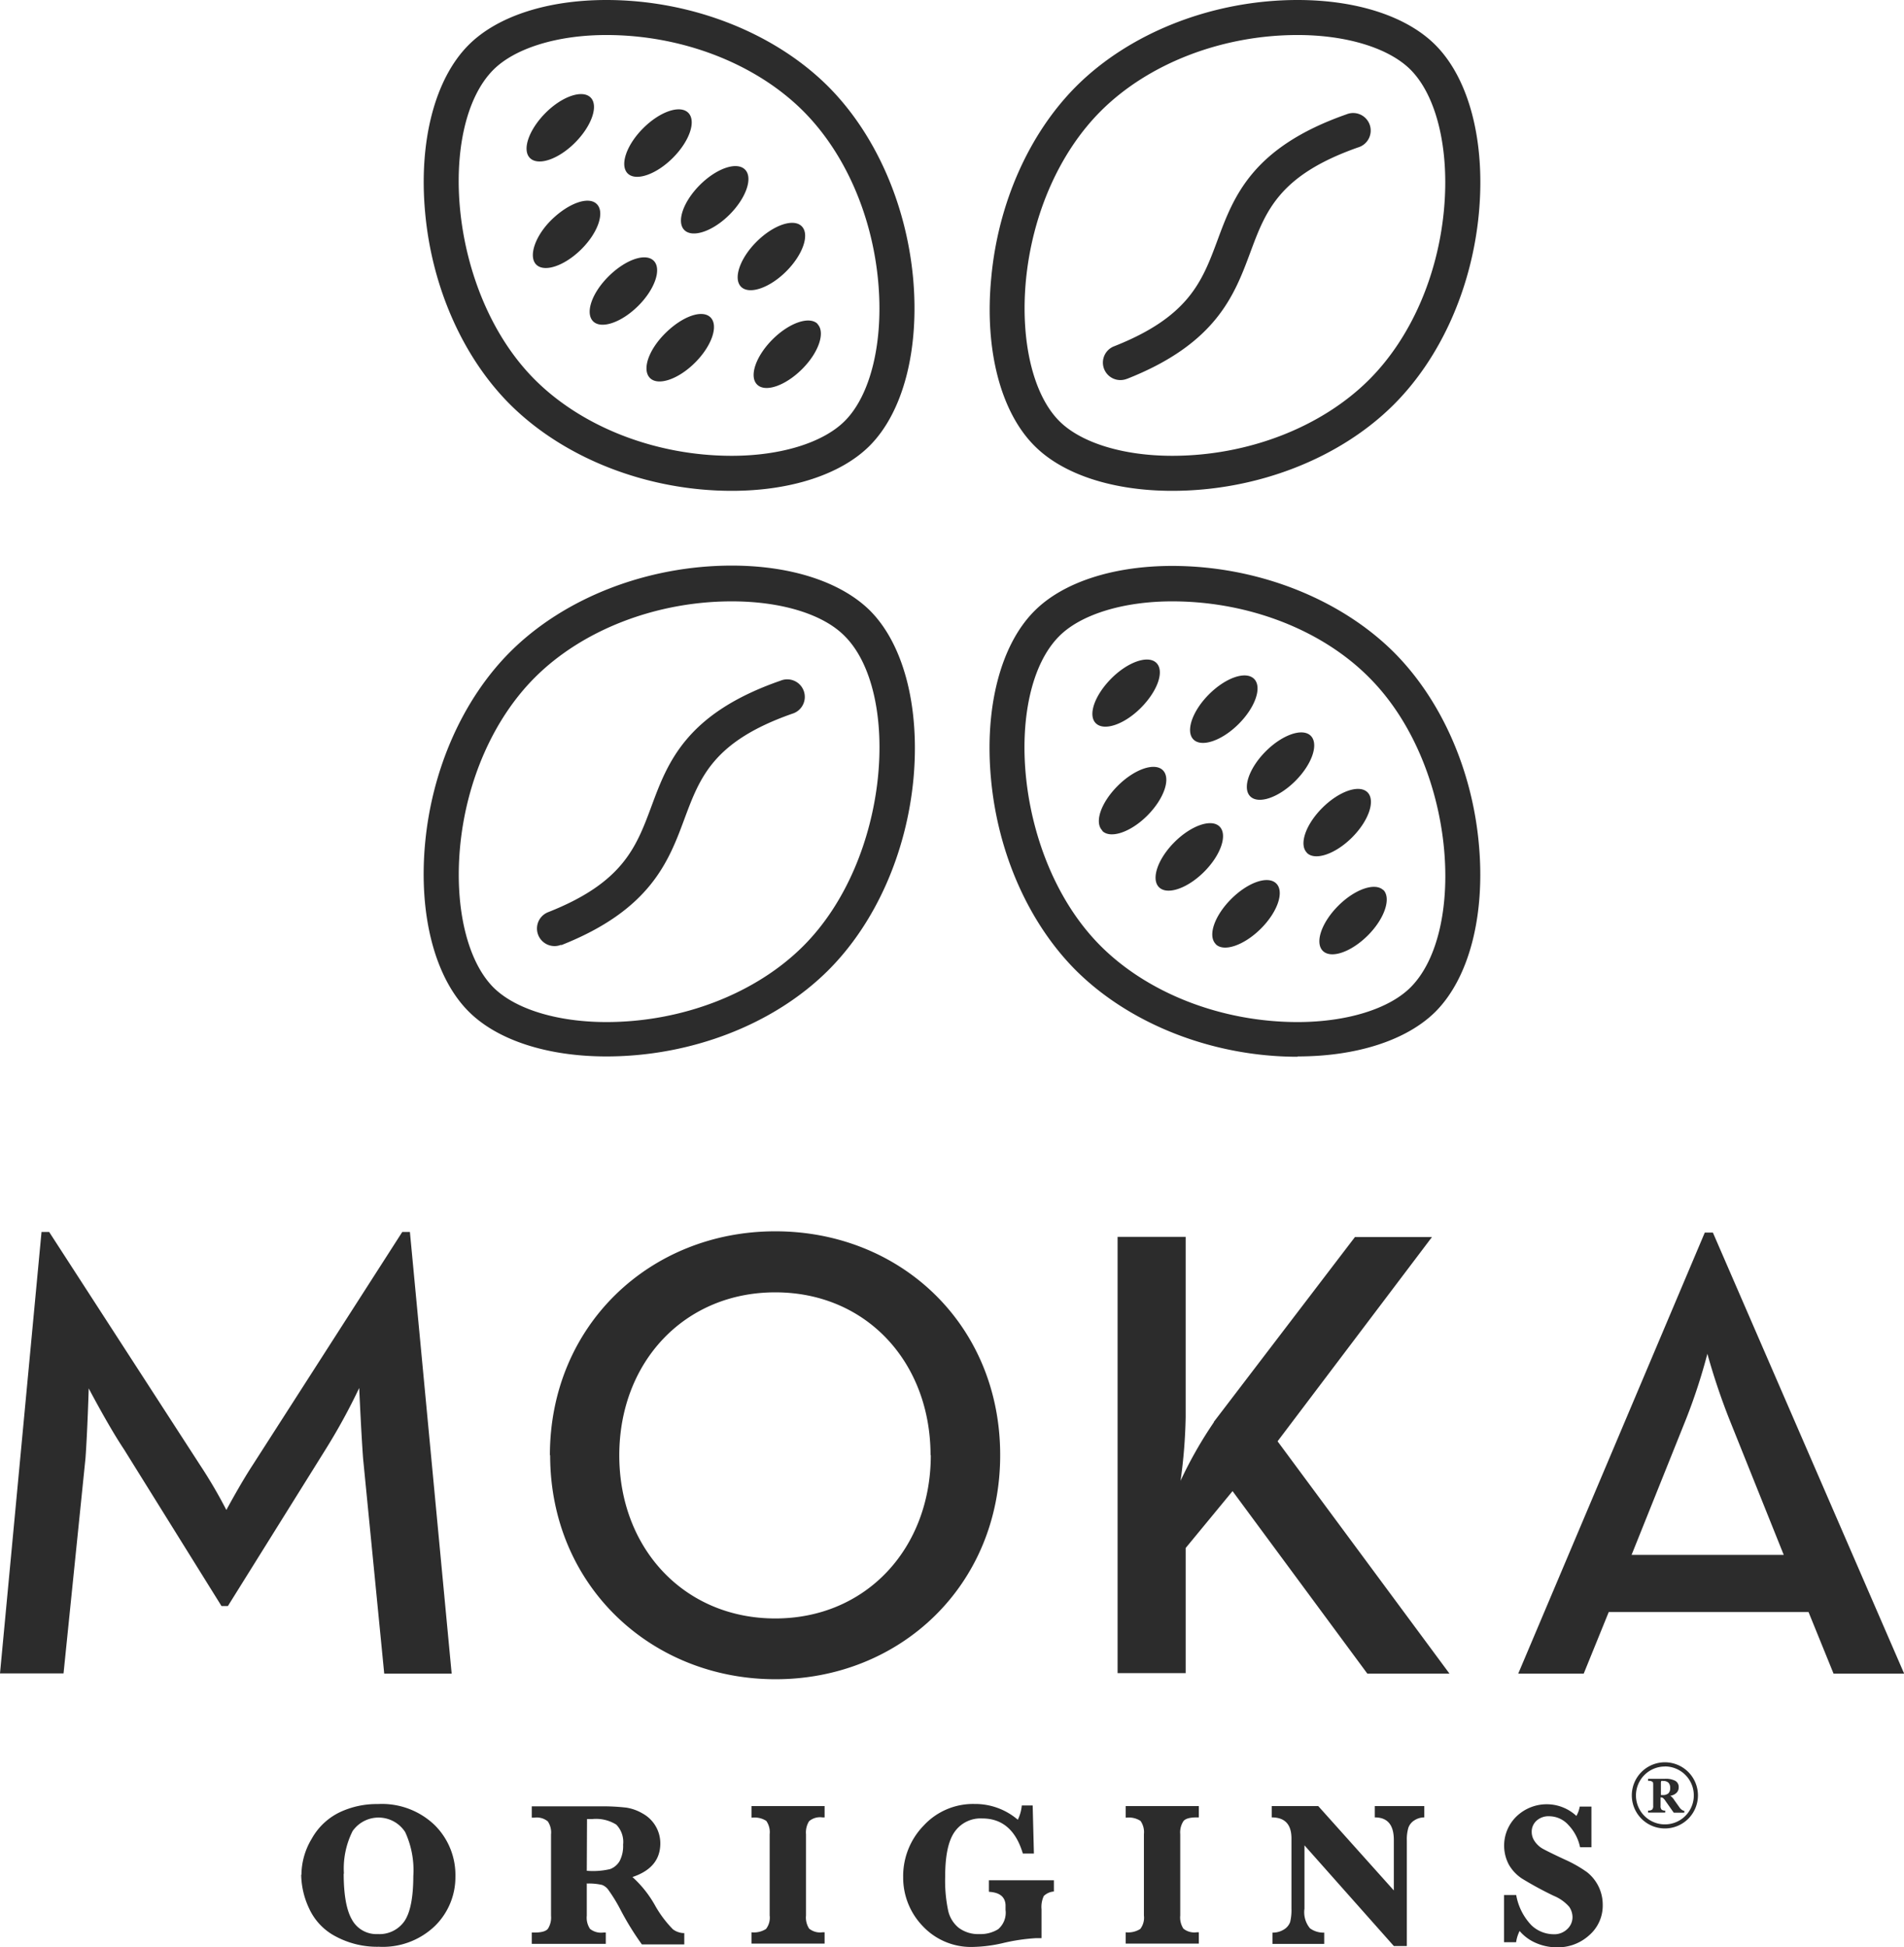 <svg xmlns="http://www.w3.org/2000/svg" viewBox="0 0 234.34 239.6"><defs><style>.cls-1{fill:#2c2c2c;}</style></defs><g id="Layer_2" data-name="Layer 2"><g id="Layer_1-2" data-name="Layer 1"><path class="cls-1" d="M37.1,230.72a8.69,8.69,0,0,1,1.27-4.46A7.84,7.84,0,0,1,41.83,223a10.64,10.64,0,0,1,4.67-1,9.36,9.36,0,0,1,7,2.59,8.64,8.64,0,0,1,2.55,6.33A8.41,8.41,0,0,1,53.53,237a9.26,9.26,0,0,1-6.9,2.56,10.8,10.8,0,0,1-5.29-1.26,7.3,7.3,0,0,1-3.27-3.4,10.08,10.08,0,0,1-1-4.22m5.23-.14c0,2.61.34,4.5,1,5.65A3.43,3.43,0,0,0,46.5,238a3.74,3.74,0,0,0,3.27-1.58q1.09-1.59,1.1-5.56a11.22,11.22,0,0,0-1-5.41,3.9,3.9,0,0,0-6.47-.13A10.26,10.26,0,0,0,42.33,230.58Zm29.92,1.2v4a2.46,2.46,0,0,0,.4,1.62,2.17,2.17,0,0,0,1.64.45h.3v1.39H65.45v-1.39h.33c.85,0,1.41-.15,1.66-.47a2.59,2.59,0,0,0,.38-1.6v-10a2.44,2.44,0,0,0-.4-1.61,2.14,2.14,0,0,0-1.64-.46h-.33v-1.39h6.8l1.52,0a25.67,25.67,0,0,1,3.32.16,5.66,5.66,0,0,1,2,.72,4.19,4.19,0,0,1,2.18,3.68q0,3-3.43,4.14a13.67,13.67,0,0,1,2.84,3.6,13.9,13.9,0,0,0,2.14,2.83,2.34,2.34,0,0,0,1.4.47v1.39H79a34.83,34.83,0,0,1-2.69-4.38,19.29,19.29,0,0,0-1.4-2.28,1.72,1.72,0,0,0-.81-.66A7.26,7.26,0,0,0,72.25,231.78Zm0-1.53A9.18,9.18,0,0,0,75.1,230a2.29,2.29,0,0,0,1.17-1,4,4,0,0,0,.42-2,3.05,3.05,0,0,0-.84-2.47,4.69,4.69,0,0,0-2.91-.69h-.69Zm20.27-6.57v-1.39h9v1.39h-.27a2.08,2.08,0,0,0-1.64.47,2.61,2.61,0,0,0-.38,1.6v10a2.52,2.52,0,0,0,.39,1.62,2.13,2.13,0,0,0,1.63.45h.27v1.39h-9v-1.39a2.76,2.76,0,0,0,1.79-.41,2.26,2.26,0,0,0,.45-1.66v-10a2.4,2.4,0,0,0-.42-1.64A2.65,2.65,0,0,0,92.52,223.68Zm29.22,9.12v-1.38h8v1.38a2,2,0,0,0-1.24.55,3.16,3.16,0,0,0-.28,1.64v3.55l-.66,0a23.44,23.44,0,0,0-4.19.63,17.57,17.57,0,0,1-3.54.45,8.14,8.14,0,0,1-6.25-2.58,8.6,8.6,0,0,1-2.39-6,8.91,8.91,0,0,1,2.52-6.35,8.27,8.27,0,0,1,6.25-2.66,8.06,8.06,0,0,1,5.34,1.94,5.07,5.07,0,0,0,.49-1.76h1.34l.15,5.92h-1.36q-1.29-4.32-5-4.32a3.89,3.89,0,0,0-3.39,1.64q-1.17,1.64-1.17,5.5a17.85,17.85,0,0,0,.35,4.12,3.77,3.77,0,0,0,1.32,2.2,4,4,0,0,0,2.55.77,4.12,4.12,0,0,0,2.3-.6,2.66,2.66,0,0,0,.91-2.37v-.62C123.7,233.42,123.05,232.88,121.74,232.8Zm16.84-9.12v-1.39h9v1.39h-.26c-.84,0-1.4.15-1.64.47a2.53,2.53,0,0,0-.39,1.6v10a2.52,2.52,0,0,0,.39,1.62,2.14,2.14,0,0,0,1.64.45h.26v1.39h-9v-1.39a2.78,2.78,0,0,0,1.79-.41,2.26,2.26,0,0,0,.45-1.66v-10a2.4,2.4,0,0,0-.42-1.64A2.65,2.65,0,0,0,138.58,223.68Zm22,3.44v7.8a3.1,3.1,0,0,0,.68,2.41,2.8,2.8,0,0,0,1.75.53v1.39h-6.37v-1.39a2.56,2.56,0,0,0,1.42-.39,1.78,1.78,0,0,0,.76-.92,6.22,6.22,0,0,0,.16-1.63v-8.65c0-1.73-.81-2.59-2.43-2.59v-1.39h5.73l9.3,10.38v-6.22c0-1.85-.78-2.77-2.34-2.77v-1.39h6.09v1.39a2.26,2.26,0,0,0-1.2.35,1.79,1.79,0,0,0-.75.89,5,5,0,0,0-.2,1.59v13h-1.6ZM185.11,239v-5.81h1.5a7.17,7.17,0,0,0,1.87,3.72,4,4,0,0,0,2.71,1.11,2.29,2.29,0,0,0,1.71-.64,2,2,0,0,0,.64-1.5,2.3,2.3,0,0,0-.4-1.23,5.11,5.11,0,0,0-1.91-1.36,43.37,43.37,0,0,1-3.89-2.11,5.06,5.06,0,0,1-1.63-1.72,5,5,0,0,1,1-6,5.37,5.37,0,0,1,7.31,0,3.56,3.56,0,0,0,.41-1.15h1.44v5h-1.4a5.57,5.57,0,0,0-1.43-2.73,3.19,3.19,0,0,0-2.36-1.08,2.18,2.18,0,0,0-1.57.55,1.81,1.81,0,0,0-.59,1.38,2,2,0,0,0,.38,1.17,2.91,2.91,0,0,0,1,.91c.42.23,1.32.68,2.7,1.32a15.68,15.68,0,0,1,2.74,1.56,5.09,5.09,0,0,1,1.92,4,4.82,4.82,0,0,1-1.66,3.75,5.73,5.73,0,0,1-4,1.49,6.44,6.44,0,0,1-2.57-.54,5.46,5.46,0,0,1-2-1.47,4.49,4.49,0,0,0-.43,1.38Zm-180-87.4h.94l18.57,28.68a59.62,59.62,0,0,1,3.24,5.53s1.74-3.24,3.24-5.53l18.41-28.68h.94l5.14,54.35h-8.3l-2.6-26.46c-.24-3.24-.48-8.69-.48-8.69a75,75,0,0,1-4.1,7.5L28.05,197.63h-.79l-12-19.28c-1.9-2.84-4.34-7.5-4.34-7.5s-.16,5.37-.4,8.61L7.82,205.92H0Zm62.57,27.49c0-16,12.33-27.57,27.74-27.57S123.1,163,123.1,179.06s-12.33,27.58-27.65,27.58S67.71,195.1,67.71,179.06Zm46.85,0c0-11.45-7.9-20.06-19.11-20.06s-19.2,8.61-19.2,20.06,8,20.07,19.2,20.07S114.56,190.52,114.56,179.06Zm34.85-4.1,17.38-22.76h9.48l-19,25.13,21.16,28.59H168.29L151.7,183.49l-5.77,7v15.4h-8.38V152.2h8.38v22.12a63.84,63.84,0,0,1-.63,7.9A51,51,0,0,1,149.41,175Zm60.44-23.31h1l23.54,54.27h-8.69l-3.08-7.58H198l-3.08,7.58h-8.06Zm9.72,39.66-6.72-16.75a81.14,81.14,0,0,1-2.68-8,70.88,70.88,0,0,1-2.61,8l-6.72,16.75ZM74.63,130c-7.25,0-13.43-2-16.95-5.53-4.17-4.17-6.17-11.9-5.36-20.69.85-9.17,4.67-17.75,10.46-23.55,6.66-6.66,16.86-10.63,27.29-10.63,7.26,0,13.43,2,17,5.53,4.17,4.17,6.16,11.91,5.36,20.68-.86,9.18-4.67,17.76-10.46,23.56C95.27,126.07,85.06,130,74.63,130ZM90.07,74c-9.31,0-18.38,3.51-24.24,9.37-5.09,5.09-8.45,12.72-9.21,20.9-.68,7.41.89,14,4.11,17.24,2.68,2.67,7.87,4.26,13.9,4.26,9.31,0,18.38-3.5,24.24-9.36,10.72-10.72,12-31.23,5.1-38.13C101.29,75.55,96.1,74,90.07,74Zm-21,42.31c11-4.34,13.23-10.31,15.18-15.57,1.9-5.09,3.53-9.5,13.25-12.91a2.16,2.16,0,1,0-1.43-4.07C84.42,87.8,82.17,93.85,80.19,99.19c-1.88,5.06-3.5,9.42-12.73,13.06a2.16,2.16,0,0,0,.8,4.17A2,2,0,0,0,69.05,116.26ZM144.27,60.4c-7.25,0-13.43-2-16.94-5.53C123.15,50.7,121.15,43,122,34.19c.84-9.18,4.66-17.76,10.45-23.56C139.08,4,149.28,0,159.71,0c7.25,0,13.43,2,16.95,5.53,4.17,4.17,6.17,11.91,5.36,20.68-.85,9.18-4.67,17.77-10.46,23.56C164.9,56.43,154.7,60.4,144.27,60.4ZM159.71,4.31c-9.31,0-18.37,3.5-24.24,9.37-5.09,5.1-8.44,12.72-9.21,20.9-.68,7.41.89,14,4.11,17.23,2.67,2.68,7.87,4.28,13.9,4.28,9.32,0,18.37-3.51,24.24-9.37,5.1-5.1,8.45-12.72,9.21-20.9.69-7.41-.89-14-4.11-17.24C170.94,5.91,165.74,4.31,159.71,4.31Zm-21,42.31c11-4.34,13.22-10.3,15.18-15.57,1.89-5.09,3.53-9.49,13.26-12.91a2.16,2.16,0,1,0-1.43-4.07c-11.64,4.08-13.89,10.14-15.87,15.48-1.88,5.06-3.5,9.42-12.72,13.06a2.15,2.15,0,0,0,.78,4.16A2.22,2.22,0,0,0,138.69,46.62Zm21,83.42c-10.43,0-20.63-4-27.29-10.63-5.79-5.8-9.61-14.38-10.45-23.56-.82-8.77,1.18-16.51,5.36-20.68,3.51-3.52,9.69-5.53,16.94-5.53,10.43,0,20.63,4,27.29,10.63,5.79,5.8,9.61,14.38,10.45,23.55.82,8.79-1.18,16.52-5.35,20.69C173.14,128,167,130,159.71,130ZM144.27,74c-6,0-11.23,1.6-13.9,4.28-6.91,6.9-5.62,27.41,5.1,38.13,5.87,5.86,14.93,9.36,24.24,9.36,6,0,11.23-1.6,13.9-4.27,6.9-6.9,5.63-27.4-5.1-38.13C162.64,77.46,153.59,74,144.27,74Zm26,35.55c-1-1-3.5-.15-5.56,1.91s-2.91,4.54-1.9,5.55,3.49.15,5.55-1.91S171.26,110.51,170.25,109.5ZM142.33,81.58c-1-1-3.5-.15-5.55,1.91S133.86,88,134.87,89s3.5.16,5.55-1.9S143.34,82.59,142.33,81.58Zm.32,27.6c1,1,3.49.16,5.55-1.9s2.91-4.55,1.91-5.56-3.5-.15-5.56,1.91S141.64,108.18,142.65,109.18ZM153.88,98c1,1,3.49.16,5.55-1.9s2.9-4.54,1.9-5.55-3.49-.15-5.54,1.9S152.87,97,153.88,98Zm-18.21,4.25c1,1,3.5.16,5.55-1.9s2.91-4.55,1.91-5.56-3.5-.15-5.56,1.91S134.66,101.19,135.67,102.2ZM146.89,91c1,1,3.5.15,5.56-1.91s2.91-4.54,1.9-5.55-3.49-.16-5.55,1.9S145.89,90,146.89,91Zm2.74,25.19c1,1,3.49.14,5.55-1.91s2.92-4.55,1.9-5.56-3.49-.15-5.55,1.91S148.62,115.15,149.63,116.17Zm11.22-11.24c1,1,3.5.16,5.56-1.9s2.9-4.55,1.9-5.55-3.48-.16-5.55,1.9S159.85,103.93,160.85,104.93ZM90.07,60.4c-10.43,0-20.63-4-27.29-10.63C57,44,53.17,35.39,52.33,26.21c-.82-8.77,1.18-16.51,5.35-20.68C61.2,2,67.38,0,74.63,0c10.43,0,20.64,4,27.29,10.63,5.79,5.8,9.6,14.38,10.46,23.56.8,8.77-1.19,16.51-5.36,20.68C103.5,58.38,97.32,60.4,90.07,60.4ZM74.63,4.31c-6,0-11.22,1.6-13.9,4.27-6.9,6.91-5.62,27.42,5.1,38.14,5.86,5.86,14.93,9.37,24.24,9.37,6,0,11.22-1.6,13.9-4.28,3.22-3.22,4.8-9.82,4.11-17.23-.76-8.18-4.12-15.8-9.21-20.9C93,7.81,83.94,4.31,74.63,4.31Zm26,35.55c-1-1-3.49-.15-5.55,1.91s-2.91,4.54-1.9,5.55,3.49.15,5.55-1.91S101.61,40.87,100.6,39.86ZM72.69,12c-1-1-3.5-.16-5.55,1.9s-2.92,4.55-1.91,5.55,3.5.16,5.55-1.9S73.69,13,72.69,12ZM73,39.54c1,1,3.49.15,5.55-1.9s2.91-4.55,1.91-5.55S77,31.93,74.91,34,72,38.53,73,39.54ZM84.23,28.31c1,1,3.5.16,5.56-1.9s2.91-4.55,1.9-5.55-3.49-.16-5.55,1.9S83.23,27.31,84.23,28.31ZM66,32.56c1,1,3.49.16,5.56-1.9s2.9-4.55,1.89-5.55S70,25,67.93,27,65,31.56,66,32.56ZM77.25,21.34c1,1,3.5.15,5.56-1.91s2.91-4.54,1.9-5.55-3.49-.16-5.55,1.9S76.25,20.33,77.25,21.34ZM80,46.52c1,1,3.49.16,5.55-1.9s2.91-4.55,1.9-5.56S84,38.91,81.89,41,79,45.52,80,46.52ZM91.21,35.29c1,1,3.5.16,5.56-1.9s2.91-4.55,1.9-5.55-3.49-.15-5.55,1.9S90.21,34.29,91.21,35.29Z"/><path class="cls-1" d="M202.84,223.05v-.25a.74.74,0,0,0,.5-.12.64.64,0,0,0,.13-.48v-2.55c0-.21,0-.35-.12-.41a.84.84,0,0,0-.51-.1v-.25h2.07a2.49,2.49,0,0,1,1.28.25.86.86,0,0,1,.42.79.93.93,0,0,1-.27.69,1.39,1.39,0,0,1-.76.36,1.75,1.75,0,0,1,.48.52l.06.09.6.84a1.06,1.06,0,0,0,.28.28.56.56,0,0,0,.3.12v.23l-.34,0H206l-1-1.42a1.55,1.55,0,0,0-.32-.38.35.35,0,0,0-.24-.08h-.06v1.06a.63.63,0,0,0,.12.44.64.64,0,0,0,.45.12h0v.25h-2.18Zm1.58-2.16h.2a1,1,0,0,0,.72-.21.85.85,0,0,0,.22-.65.9.9,0,0,0-.21-.66.89.89,0,0,0-.66-.21.37.37,0,0,0-.22,0s-.05.1-.05.2Z"/><path class="cls-1" d="M204.91,225a4.07,4.07,0,1,1,4.07-4.06A4.07,4.07,0,0,1,204.91,225Zm0-7.62a3.56,3.56,0,1,0,3.56,3.56A3.56,3.56,0,0,0,204.91,217.37Z"/></g></g></svg>